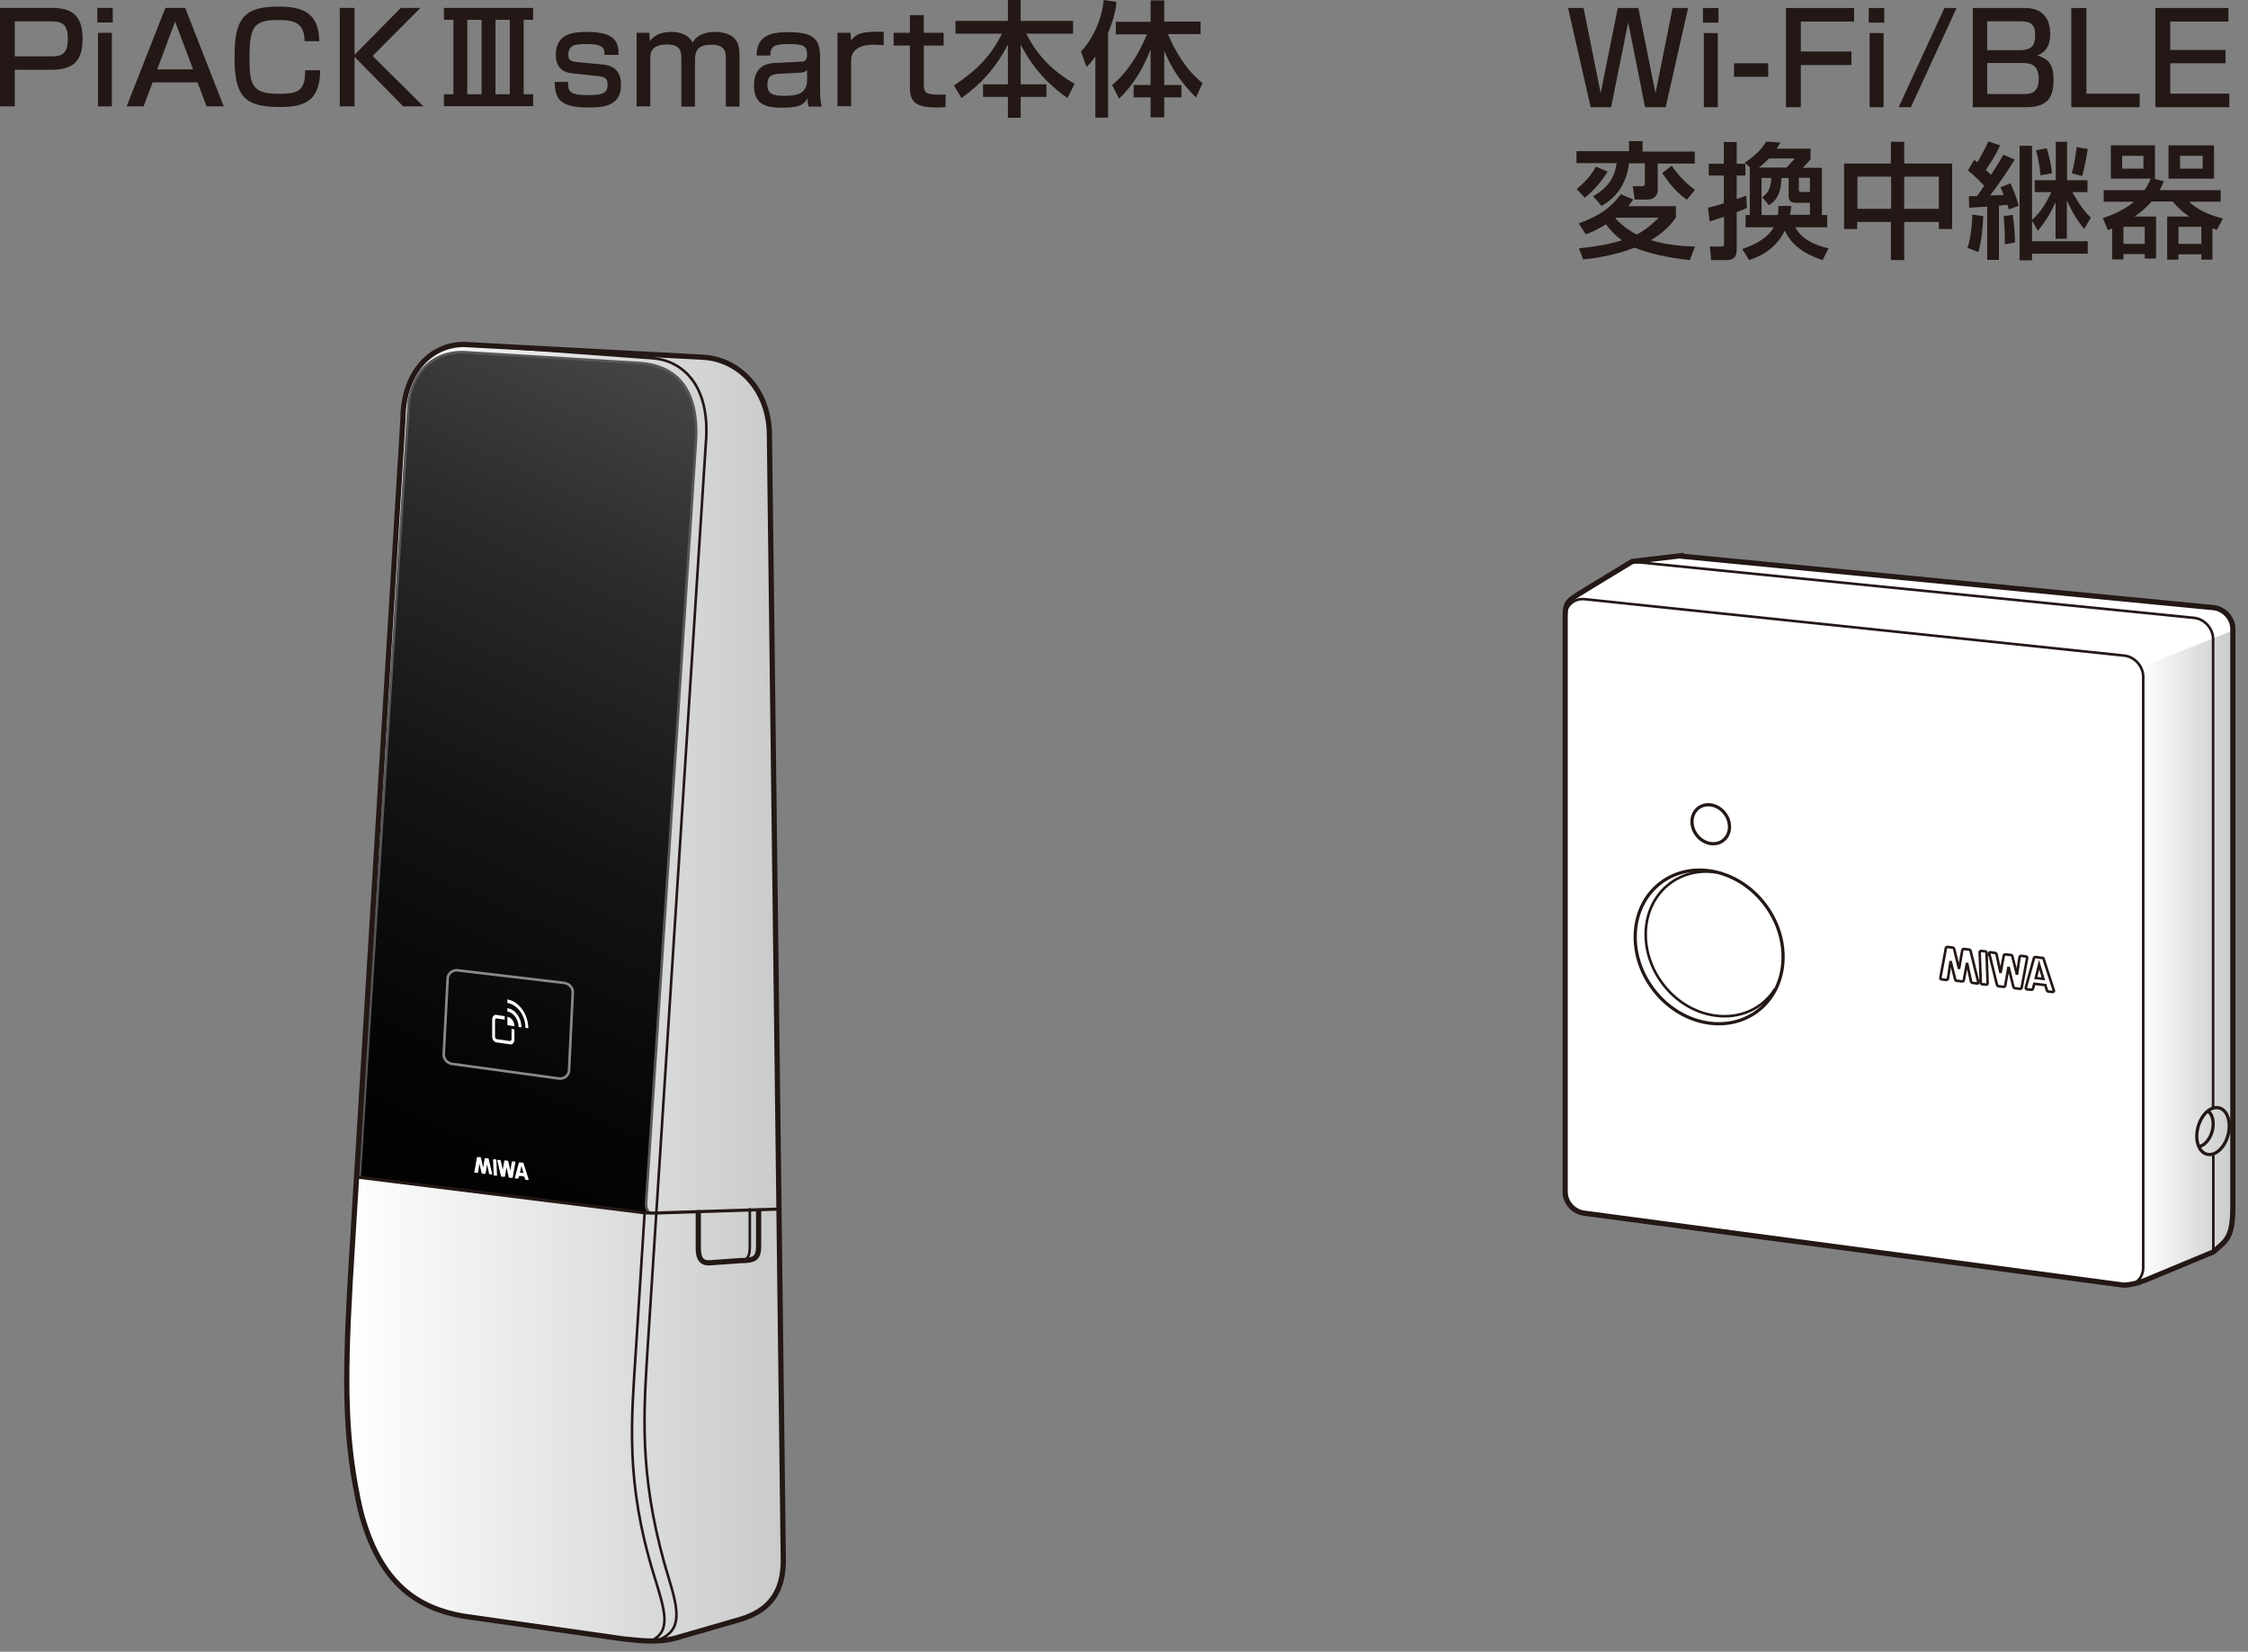 <svg fill="none" height="180" viewBox="0 0 245 180" width="245" xmlns="http://www.w3.org/2000/svg" xmlns:xlink="http://www.w3.org/1999/xlink"><rect x="0" y="0" width="245" height="180" fill="#808080" stroke="none"/><linearGradient id="a"><stop offset="0" stop-color="#fff"/><stop offset="1" stop-color="#c9caca"/></linearGradient><linearGradient id="b" gradientUnits="userSpaceOnUse" x1="233.434" x2="243.373" xlink:href="#a" y1="104.351" y2="104.351"/><linearGradient id="c" gradientUnits="userSpaceOnUse" x1="37.776" x2="85.344" xlink:href="#a" y1="108.192" y2="108.192"/><linearGradient id="d" gradientUnits="userSpaceOnUse" x1="81.096" x2="36.12" y1="36.337" y2="134.784"><stop offset="0" stop-color="#4d4d4d"/><stop offset=".28" stop-color="#2b2b2b"/><stop offset=".55" stop-color="#131313"/><stop offset=".79" stop-color="#050505"/><stop offset="1"/></linearGradient><clipPath id="e"><path d="m0 0h131.088v179.52h-131.088z"/></clipPath><g fill="#231815"><path d="m172.588.871 1.862 9.286 1.863-9.286h2.249l1.862 9.286 1.862-9.286h1.693l-2.443 10.81h-2.249l-1.838-9.238-1.862 9.238h-2.225l-2.466-10.81h1.717z"/><path d="m187.291.871v1.596h-1.692v-1.596zm-.072 2.733v8.077h-1.524v-8.077z"/><path d="m192.709 6.893v1.475h-3.725v-1.475z"/><path d="m202.068.871v1.475h-5.804v3.265h5.514v1.475h-5.514v4.595h-1.62v-10.81z"/><path d="m205.357.871v1.596h-1.693v-1.596zm-.073 2.733v8.077h-1.523v-8.077z"/><path d="m213.241.871-4.982 10.81h-1.33l4.981-10.81z"/><path d="m220.713.871c2.249 0 2.733 1.596 2.733 2.829 0 .943-.266 1.935-1.427 2.346 1.064.314 1.79.798 1.79 2.612s-.508 3.023-2.999 3.023h-5.804v-10.81zm-4.135 1.451v3.144h3.531c1.523 0 1.692-.701 1.692-1.693 0-1.161-.532-1.451-1.644-1.451zm0 4.546v3.386h3.942c.991 0 1.668-.242 1.668-1.693 0-1.693-1.136-1.693-1.862-1.693z"/><path d="m227.388.871v9.335h5.804v1.475h-7.449v-10.81z"/><path d="m242.866.871v1.475h-6.337v3.095h6.022v1.451h-6.022v3.313h6.433v1.475h-8.053v-10.81z"/><path d="m179.021 15.429v1.088h5.683v1.306h-4.038v2.926c0 .605-.508.992-1.04.992h-1.475l-.194-1.451h.967c.315 0 .339-.121.339-.411v-2.08h-1.717c-.363 2.708-1.79 3.942-2.999 4.643l-.919-1.064c.943-.532 2.298-1.475 2.564-3.603h-4.378v-1.306h5.732v-1.088h1.475zm-3.821 3.289c-.629 1.016-1.499 2.056-2.491 2.829l-.87-.943c.991-.846 1.451-1.354 2.104-2.442l1.257.532zm7.449 3.773v1.233c-.411.556-1.21 1.572-2.733 2.443 1.548.484 3.12.653 4.812.701l-.556 1.475c-.846-.097-3.748-.411-6.021-1.354-2.25.871-4.378 1.161-5.611 1.282l-.46-1.209c1.669-.169 3.169-.411 4.692-.871-.532-.387-1.137-.919-1.741-1.741-1.088.653-1.62.871-2.201 1.088l-.774-1.185c2.491-.943 3.483-1.741 4.595-3.192l1.354.58c-.241.339-.338.46-.556.726h5.2zm-6.506 1.233-.096.073c.991 1.016 1.813 1.499 2.321 1.765.992-.508 1.741-1.185 2.419-1.838zm7.691-1.959c-1.185-.871-1.669-1.475-2.685-2.902l1.04-.798c.895 1.306 1.911 2.176 2.539 2.636z"/><path d="m186.131 22.636c.459-.121.895-.193 1.741-.484v-3.023h-1.644v-1.282h1.644v-2.37h1.403v2.37h.943v1.282h-.943v2.563c.193-.073.943-.314 1.04-.363l.072 1.33c-.363.169-.774.339-1.112.46v4.087c0 .895-.46 1.137-1.089 1.137h-1.692l-.145-1.475h1.281c.242 0 .266-.097.266-.266v-2.974c-.411.145-.749.242-1.572.508l-.169-1.475zm4.571.774v-5.151h.048l-.605-.532c.581-.387 1.669-1.137 2.346-2.297l1.548.097c-.121.194-.145.266-.411.677h3.7v1.161c-.121.145-.677.75-.847.919h2.08v5.151h.581v1.33h-3.483c.653 1.258 2.032 1.935 3.628 2.297l-.653 1.282c-1.935-.629-3.41-1.644-4.112-3.216-1.088 2.249-3.071 2.926-3.893 3.216l-.75-1.209c.581-.194 2.636-.895 3.434-2.37h-3.071v-1.33h.484zm4.014-5.151c.29-.314.846-.943.895-.992h-2.83c-.338.363-.749.75-1.088.992zm-.967 5.151c.072-.387.072-.629.072-.967h1.403c-.049.435-.073.629-.145.967h2.176v-1.306h-1.548c-.701 0-.773-.46-.773-.798v-1.911h-.774c-.073 1.814-.556 2.418-1.355 2.974l-.749-.871c.556-.411.943-.871.991-2.104h-1.064v4.039h1.741zm2.297-4.039v1.282c0 .218.073.266.363.266h.846v-1.548h-1.185z"/><path d="m207.533 15.453v2.37h5.224v7.134h-1.451v-.774h-3.773v4.16h-1.451v-4.16h-3.676v.774h-1.427v-7.134h5.103v-2.37zm-5.103 3.797v3.507h3.676v-3.507zm5.103 0v3.507h3.773v-3.507z"/><path d="m216.143 23.555c-.049 1.451-.194 2.757-.532 3.918l-1.185-.46c.459-1.306.532-3.386.532-3.627zm-1.572-2.176h.895c.266-.363.556-.798.774-1.137-.17-.194-1.089-1.161-1.766-1.669l.701-1.161c.194.169.242.218.339.266.435-.75.846-1.475 1.185-2.273l1.282.435c-.17.387-.508 1.137-1.548 2.684.145.145.29.266.556.532.774-1.185 1.088-1.765 1.355-2.201l1.233.532c-.895 1.475-2.177 3.265-2.685 3.918.194 0 1.234-.048 1.476-.048-.121-.339-.194-.508-.339-.847l1.088-.435c.266.58.629 1.475.895 2.443l-1.088.411c-.048-.218-.073-.314-.145-.508-.145 0-.75.073-.919.097v5.901h-1.282v-5.804c-.29 0-1.644.121-1.959.121l-.048-1.306zm4.788 2.031c.169.992.242 2.442.242 3.023l-1.112.194c.048-1.137-.049-2.346-.121-3.071l1.015-.145zm2.104.556v2.322h6.07v1.354h-6.07v.726h-1.354v-12.479h1.354v8.077c.435-.387 1.258-1.185 2.104-3.023h-1.814v-1.306h2.298v-4.184h1.233v4.184h2.225v1.306h-1.644c.918 1.644 1.475 2.249 2.007 2.781l-.726 1.233c-.774-.943-1.402-2.007-1.886-3.144v4.208h-1.233v-3.99c-.412.919-.992 2.007-1.935 3.12l-.653-1.161zm1.596-7.811c.436 1.378.532 2.273.581 2.733l-1.258.218c-.072-1.185-.435-2.563-.484-2.733zm4.474.072c-.072.556-.314 1.959-.604 2.95l-1.137-.29c.363-1.233.484-2.563.532-2.854z"/><path d="m230.193 24.909c-.12.048-.29.121-.459.169l-.556-1.306c.483-.169 2.128-.701 3.41-1.79h-3.314v-1.258h4.45c.339-.508.484-.822.677-1.258h-4.353v-3.628h4.813v3.628h-.169l1.136.29c-.145.314-.217.532-.459.967h6.65v1.258h-3.434c.919.943 2.394 1.499 3.676 1.838l-.653 1.233c-.193-.072-.314-.121-.484-.169v3.41h-1.209v-.58h-2.491v.58h-1.233v-4.692h2.418c-.943-.629-1.451-1.209-1.813-1.645h-2.298c-.75.871-1.596 1.475-1.862 1.645h2.346v4.571h-1.234v-.484h-2.321v.58h-1.234v-3.41zm1.089-7.932v1.403h2.321v-1.403zm.145 7.739v1.862h2.321v-1.862zm4.909-8.875h4.958v3.628h-4.958zm1.088 8.875v1.862h2.491v-1.862zm.17-7.739v1.403h2.466v-1.403z"/></g><path d="m183.205 60.604 58.016 5.611c1.185.121 2.128 1.161 2.128 2.322v62.901c0 3.507-.701 3.725-2.152 5.006l-7.328 3.047s-1.257.532-2.418.557l-58.742-7.836c-1.185-.121-2.128-1.161-2.128-2.321v-62.684c0-1.79.339-1.765 2.926-3.361l4.377-2.66 5.321-.629z" fill="#fff"/><path d="m233.434 139.974.266-1.621v-65.803l9.673-3.845v64.352l-.822 1.886-1.79 1.984z" fill="url(#b)"/><g stroke="#231815"><path d="m231.451 140.071c1.185.12 2.128-.75 2.128-1.935v-64.376c0-1.185-.967-2.225-2.128-2.322l-58.742-6.143c-1.185-.121-2.128.75-2.128 1.935" stroke-width=".28"/><path d="m241.197 120.699v-51.051c0-1.185-.967-2.225-2.128-2.322l-61.184-6.118" stroke-width=".28"/><path d="m183.205 60.604 58.016 5.611c1.185.121 2.128 1.161 2.128 2.322v62.901c0 3.507-.701 3.725-2.152 5.006l-7.328 3.047s-1.257.532-2.418.557l-58.742-7.836c-1.185-.121-2.128-1.161-2.128-2.321v-62.684c0-1.79.339-1.765 2.926-3.361l4.377-2.66 5.321-.629z" stroke-width=".57"/><path d="m191.52 110.2c3.378-2.529 3.768-7.717.871-11.588-2.898-3.87-7.986-4.958-11.364-2.428-3.379 2.529-3.769 7.717-.871 11.588 2.897 3.87 7.985 4.957 11.364 2.428z" stroke-width=".35"/><path d="m187.049 95.065c-4.183-.629-7.642 2.37-7.69 6.674-.048 4.305 3.289 8.319 7.497 8.924 2.805.411 5.272-.774 6.602-2.902" stroke-width=".28"/><path d="m187.781 91.603c.855-.64.952-1.957.215-2.941-.736-.984-2.026-1.262-2.882-.622-.855.64-.952 1.957-.215 2.941.736.984 2.027 1.262 2.882.622z" stroke-width=".35"/><path d="m215.611 107.06-.846-3.434c0-.073-.073-.121-.146-.145l-.604-.073s-.121.048-.145.097l-.363 2.08-.532-2.177s-.073-.121-.145-.145l-.605-.073s-.121.049-.145.097l-.604 3.265v.024c0 .073.048.145.121.145l.556.073s.121-.049.145-.121l.29-1.935.508 2.032s.072.12.145.12h.169l.29.049h.17s.121 0 .145-.073l.363-1.934.435 2.031s.072.145.145.145l.556.073s.121-.049.121-.121c0 0 0 0 0-.024z" stroke-width=".28"/><path d="m216.796 103.892.846 3.434s.073.121.145.146l.605.072s.121-.048.145-.097l.363-2.079.532 2.176s.072.121.145.145l.604.073s.121-.049.145-.097l.605-3.265s0 0 0-.024c0-.072-.048-.145-.121-.145l-.556-.073s-.121.049-.145.121l-.29 1.935-.508-2.031s-.073-.121-.145-.121h-.17l-.29-.049h-.169s-.121 0-.145.073l-.363 1.935-.435-2.032s-.073-.145-.145-.145l-.557-.073s-.121.049-.121.121v.025z" stroke-width=".28"/><path d="m216.506 107.302s.12-.049.12-.121l-.12-3.362s-.049-.145-.121-.145l-.508-.048s-.121.048-.121.121l.121 3.361s.048.145.121.145z" stroke-width=".28"/><path d="m223.857 107.979-1.136-3.483c0-.072-.073-.121-.145-.121h-.17l-.435-.072h-.169s-.121 0-.121.072l-.895 3.241v.048c0 .073.049.145.121.145l.508.049s.121-.024.145-.097l.145-.556 1.209.145.17.58s.072.121.145.121l.508.049s.12-.049.12-.121zm0 0s0-.025 0-.049zm-1.983-1.403.363-1.451.46 1.548z" stroke-width=".28"/><path d="m242.825 123.696c.372-1.394-.057-2.719-.961-2.961-.903-.241-1.937.692-2.31 2.086-.373 1.393.057 2.719.96 2.96.903.242 1.938-.692 2.311-2.085z" stroke-width=".35"/><path d="m240.568 121.038c.29.169.532.532.605 1.04.169 1.016-.315 2.201-1.064 2.684-.17.097-.339.17-.484.194" stroke-width=".35"/><path d="m241.221 125.898v10.569" stroke-width=".28"/></g><g clip-path="url(#e)"><g fill="#231815"><path d="m5.736.864c2.496 0 3.264 1.248 3.264 3.36 0 2.448-1.008 3.384-3.456 3.384h-3.936v3.984h-1.608v-10.728zm-4.128 1.464v3.816h3.912c1.104 0 1.872-.168 1.872-1.896s-.72-1.92-1.872-1.92z"/><path d="m12.288.864v1.584h-1.68v-1.584zm-.096 2.712v8.016h-1.512v-8.016z"/><path d="m24.36 11.592h-1.848l-.984-2.616h-4.896l-.984 2.616h-1.848l4.224-10.728h2.16l4.2 10.728zm-7.224-4.032h3.912l-1.968-5.208z"/><path d="m33.192 4.512c0-2.064-1.152-2.328-2.88-2.328-2.664 0-3.12.696-3.12 4.2 0 2.856.288 3.84 3.168 3.84 2.16 0 2.904-.312 2.904-2.568h1.632c-.048 3.072-1.368 4.008-4.344 4.008-3.96 0-4.992-1.176-4.992-5.448 0-3.888.792-5.496 4.68-5.496 2.664 0 4.488.552 4.56 3.768h-1.632z"/><path d="m43.656.864h2.16l-5.208 5.232 5.544 5.496h-2.208l-5.304-5.4v5.4h-1.608v-10.728h1.608v5.112l5.04-5.112z"/><path d="m58.104.864v1.296h-1.032v8.112h1.032v1.296h-9.72v-1.296h1.032v-8.112h-1.032v-1.296zm-7.176 1.296v8.112h1.56v-8.112zm3.072 0v8.112h1.56v-8.112z"/><path d="m65.88 5.976c0-.624 0-1.176-1.896-1.176-1.368 0-2.04.096-2.04 1.2 0 .432.072.672.984.768l2.784.264c1.344.144 1.968.84 1.968 2.232 0 2.376-2.064 2.448-3.528 2.448-3.12 0-3.672-.912-3.696-2.784h1.464c0 .984 0 1.44 2.256 1.44 1.776 0 2.04-.384 2.04-1.152 0-.648-.264-.84-1.08-.936l-2.784-.288c-1.776-.168-1.776-1.656-1.776-2.016 0-2.448 2.136-2.496 3.456-2.496 3.312 0 3.36 1.368 3.384 2.496h-1.488z"/><path d="m70.776 3.576.048.888c.48-.576 1.128-.984 2.352-.984.504 0 1.68.048 2.328 1.152.528-1.032 1.848-1.152 2.376-1.152 2.568 0 2.712 1.56 2.712 2.448v5.688h-1.488v-5.328c0-.528-.048-1.416-1.512-1.416-1.224 0-1.848.36-1.848 1.608v5.136h-1.488v-5.208c0-.72-.024-1.56-1.536-1.56-1.848 0-1.848 1.008-1.848 1.584v5.16h-1.488v-8.016h1.44z"/><path d="m89.376 9.888c0 1.056.12 1.464.192 1.728h-1.44c-.072-.336-.096-.48-.12-.912-.432.768-.984 1.032-2.784 1.032-1.56 0-3.048-.24-3.048-2.376 0-.552 0-2.4 2.232-2.496l2.832-.144c.36 0 .72-.024.72-.792 0-.96-.456-1.128-2.04-1.128-1.44 0-1.968.168-1.968 1.248h-1.488c0-2.16 1.536-2.544 3.36-2.544 2.448 0 3.552.48 3.552 2.616v3.792zm-1.416-2.28c-.192.288-.648.312-.744.312l-2.304.12c-1.272.048-1.272.72-1.272 1.272 0 1.032.816 1.128 1.92 1.128 1.32 0 2.4-.24 2.4-1.704v-1.104z"/><path d="m92.689 3.576.072.84c.672-.96 1.632-.96 3.552-.96v1.464c-.504-.024-.744-.048-1.056-.048-.456 0-2.496 0-2.496 1.728v4.968h-1.488v-7.992h1.44z"/><path d="m99.168 1.656h1.512v1.92h2.16v1.392h-2.16v4.176c0 .936.168 1.176 1.728 1.176.288 0 .384 0 .648-.024v1.368c-.408.048-.72.048-.888.048-2.376 0-3-.6-3-2.136v-4.608h-1.776v-1.392h1.776z"/><path d="m104.16 2.28h5.688v-2.28h1.392v2.28h5.712v1.392h-5.088c1.296 2.664 3.24 4.296 5.256 5.472l-.792 1.536c-1.416-1.008-3.528-2.736-5.088-5.832v4.344h2.808v1.368h-2.808v2.28h-1.392v-2.28h-2.712v-1.368h2.712v-4.344c-1.272 2.496-2.952 4.344-5.064 5.832l-.816-1.368c2.496-1.656 4.008-3.192 5.232-5.64h-5.064v-1.392z"/><path d="m119.4 6.12c-.432.624-.72.912-.984 1.176l-.6-1.68c1.416-1.512 2.304-3.744 2.472-5.616l1.392.216c-.048.552-.192 1.632-.912 3.36v9.24h-1.392v-6.672zm1.8 3.144c1.728-1.392 3.072-3.672 3.792-5.52h-3.384v-1.368h3.792v-2.328h1.488v2.304h3.96v1.368h-3.552c.768 1.896 2.136 4.104 3.768 5.328l-.72 1.584c-1.632-1.656-2.64-3.12-3.456-5.112v3.744h1.872v1.344h-1.872v2.184h-1.488v-2.184h-1.848v-1.344h1.848v-3.888c-.768 2.016-1.872 3.888-3.432 5.376z"/></g><path d="m76.561 38.928c3.792.168 7.296 3.384 7.296 8.568l1.512 122.544c0 3.504-1.56 5.472-4.608 6.408l-6.648 1.92c-2.16.696-3.96.456-6.12.24l-17.544-2.496c-4.848-.864-9.096-3.432-11.184-11.592-1.632-7.296-1.752-13.224-1.104-24.84l5.76-94.032c0-4.776 2.808-8.112 6.648-8.112z" fill="url(#c)"/><path d="m39.192 128.304 31.608 3.84c-.456-.36-.36-1.104-.36-1.104l5.424-82.847c.408-6.576-2.856-8.328-5.88-8.616l-19.008-1.176c-2.688-.24-5.712 1.056-6.408 5.424l-5.352 84.48" fill="url(#d)"/><path d="m49.32 115.944 11.592 1.584c.552.072 1.056-.312 1.104-.84l.408-8.496c.048-.528-.384-1.008-.936-1.08l-11.592-1.368c-.552-.072-1.056.312-1.104.84l-.432 8.28c-.048.528.384 1.008.936 1.08z" stroke="#898989" stroke-linecap="round" stroke-linejoin="round" stroke-width=".28"/><path d="m70.776 132.144c-.456-.36-.36-1.104-.36-1.104l5.424-82.847c.408-6.576-2.856-8.328-5.88-8.616l-19.008-1.176c-2.688-.24-5.712 1.056-6.408 5.424l-5.352 84.48" stroke="#595757" stroke-linecap="round" stroke-linejoin="round" stroke-width=".28"/><g fill="#fff"><path d="m53.664 128.016-.408-1.728s-.048-.072-.072-.072h-.288s-.048 0-.072 0l-.168 1.032-.24-1.08s-.048-.072-.072-.072h-.288s-.048 0-.072 0l-.288 1.632c0 .048.024.072.072.072h.264s.072 0 .072-.024l.144-.984.24 1.032s.048.072.072.072h.072l.144.024h.072s.048 0 .072-.048l.168-.984.216 1.008s.048.072.072.072h.264s.048 0 .048-.024z"/><path d="m56.184 126.648s-.024-.072-.072-.072h-.264s-.072 0-.072.024l-.144.984-.24-1.032s-.048-.072-.072-.072h-.072l-.144-.024h-.072s-.048 0-.072.048l-.168.984-.216-1.008s-.048-.072-.072-.072h-.264s-.048 0-.048.024l.408 1.728s.048.072.072.072h.288.072l.168-1.032.24 1.08s.048.072.072.072h.288.072l.288-1.632z"/><path d="m54.024 126.336h-.24s-.048 0-.048.024l.072 1.68s.024.072.072.072h.24s.048 0 .048-.024l-.072-1.68s-.024-.072-.072-.072z"/><path d="m57.6 128.472-.552-1.728c0-.024-.048-.048-.072-.048h-.072l-.216-.024h-.072s-.048 0-.072.048l-.432 1.632c0 .048.024.072.072.072h.24.072l.072-.264h.288l.288.072.096.288s.048.072.072.072h.24s.048 0 .048-.024zm-.744-.672h-.192l.168-.744.216.768h-.192z"/><path d="m55.296 110.784v.936l.768.12c0-.504-.336-.984-.768-1.032z"/><path d="m55.296 109.848v.384c.672.096 1.2.84 1.224 1.68l.312.048c0-1.032-.672-1.968-1.512-2.088z"/><path d="m55.296 108.912v.384c1.08.168 1.968 1.368 1.968 2.712l.312.048c0-1.536-1.032-2.952-2.28-3.144z"/><path d="m55.752 113.28s-.072.168-.144.168l-1.512-.216s-.144-.096-.144-.216v-1.872s.048-.168.144-.168l.912.144v-.384l-.912-.144c-.24-.048-.456.192-.456.504v1.872c0 .312.216.6.456.624l1.512.216c.24.048.456-.192.456-.504v-1.128l-.312-.048v1.128z"/></g><path d="m82.68 131.976v3.72c0 1.392-.336 1.68-2.04 1.68l-3.312.24c-.984.048-1.224-.648-1.224-1.632v-3.84" stroke="#231815" stroke-linecap="round" stroke-linejoin="round" stroke-width=".57"/><path d="m81.72 131.784v4.032c0 .96-.168 1.392-.816 1.584" stroke="#231815" stroke-linecap="round" stroke-linejoin="round" stroke-width=".28"/><path d="m76.561 38.928c3.792.168 7.296 3.384 7.296 8.568l1.512 122.544c0 3.504-1.56 5.472-4.608 6.408l-6.648 1.92c-2.16.696-3.96.456-6.12.24l-17.544-2.496c-4.848-.864-9.096-3.432-11.184-11.592-1.632-7.296-1.752-13.224-1.104-24.84l5.76-94.032c0-4.776 2.808-8.112 6.648-8.112z" stroke="#231815" stroke-linecap="round" stroke-linejoin="round" stroke-width=".57"/><path d="m52.248 37.656 19.008 1.392c3.024.288 6.24 2.808 5.664 9.336l-6.408 99.624c-.456 7.296-.696 13.992 2.448 24.24 1.224 3.96 1.176 5.664-1.632 6.648" stroke="#231815" stroke-linecap="round" stroke-linejoin="round" stroke-width=".28"/><path d="m70.248 132.264-.96 15.096c-.456 7.296-1.176 14.04 1.992 24.312 1.224 3.96 1.92 6.072-.36 7.176" stroke="#231815" stroke-linecap="round" stroke-linejoin="round" stroke-width=".28"/><path d="m39.192 128.304 30.336 3.768c.432.096 1.584.168 2.616.096l12.672-.408" stroke="#231815" stroke-linecap="round" stroke-linejoin="round" stroke-width=".34"/></g></svg>